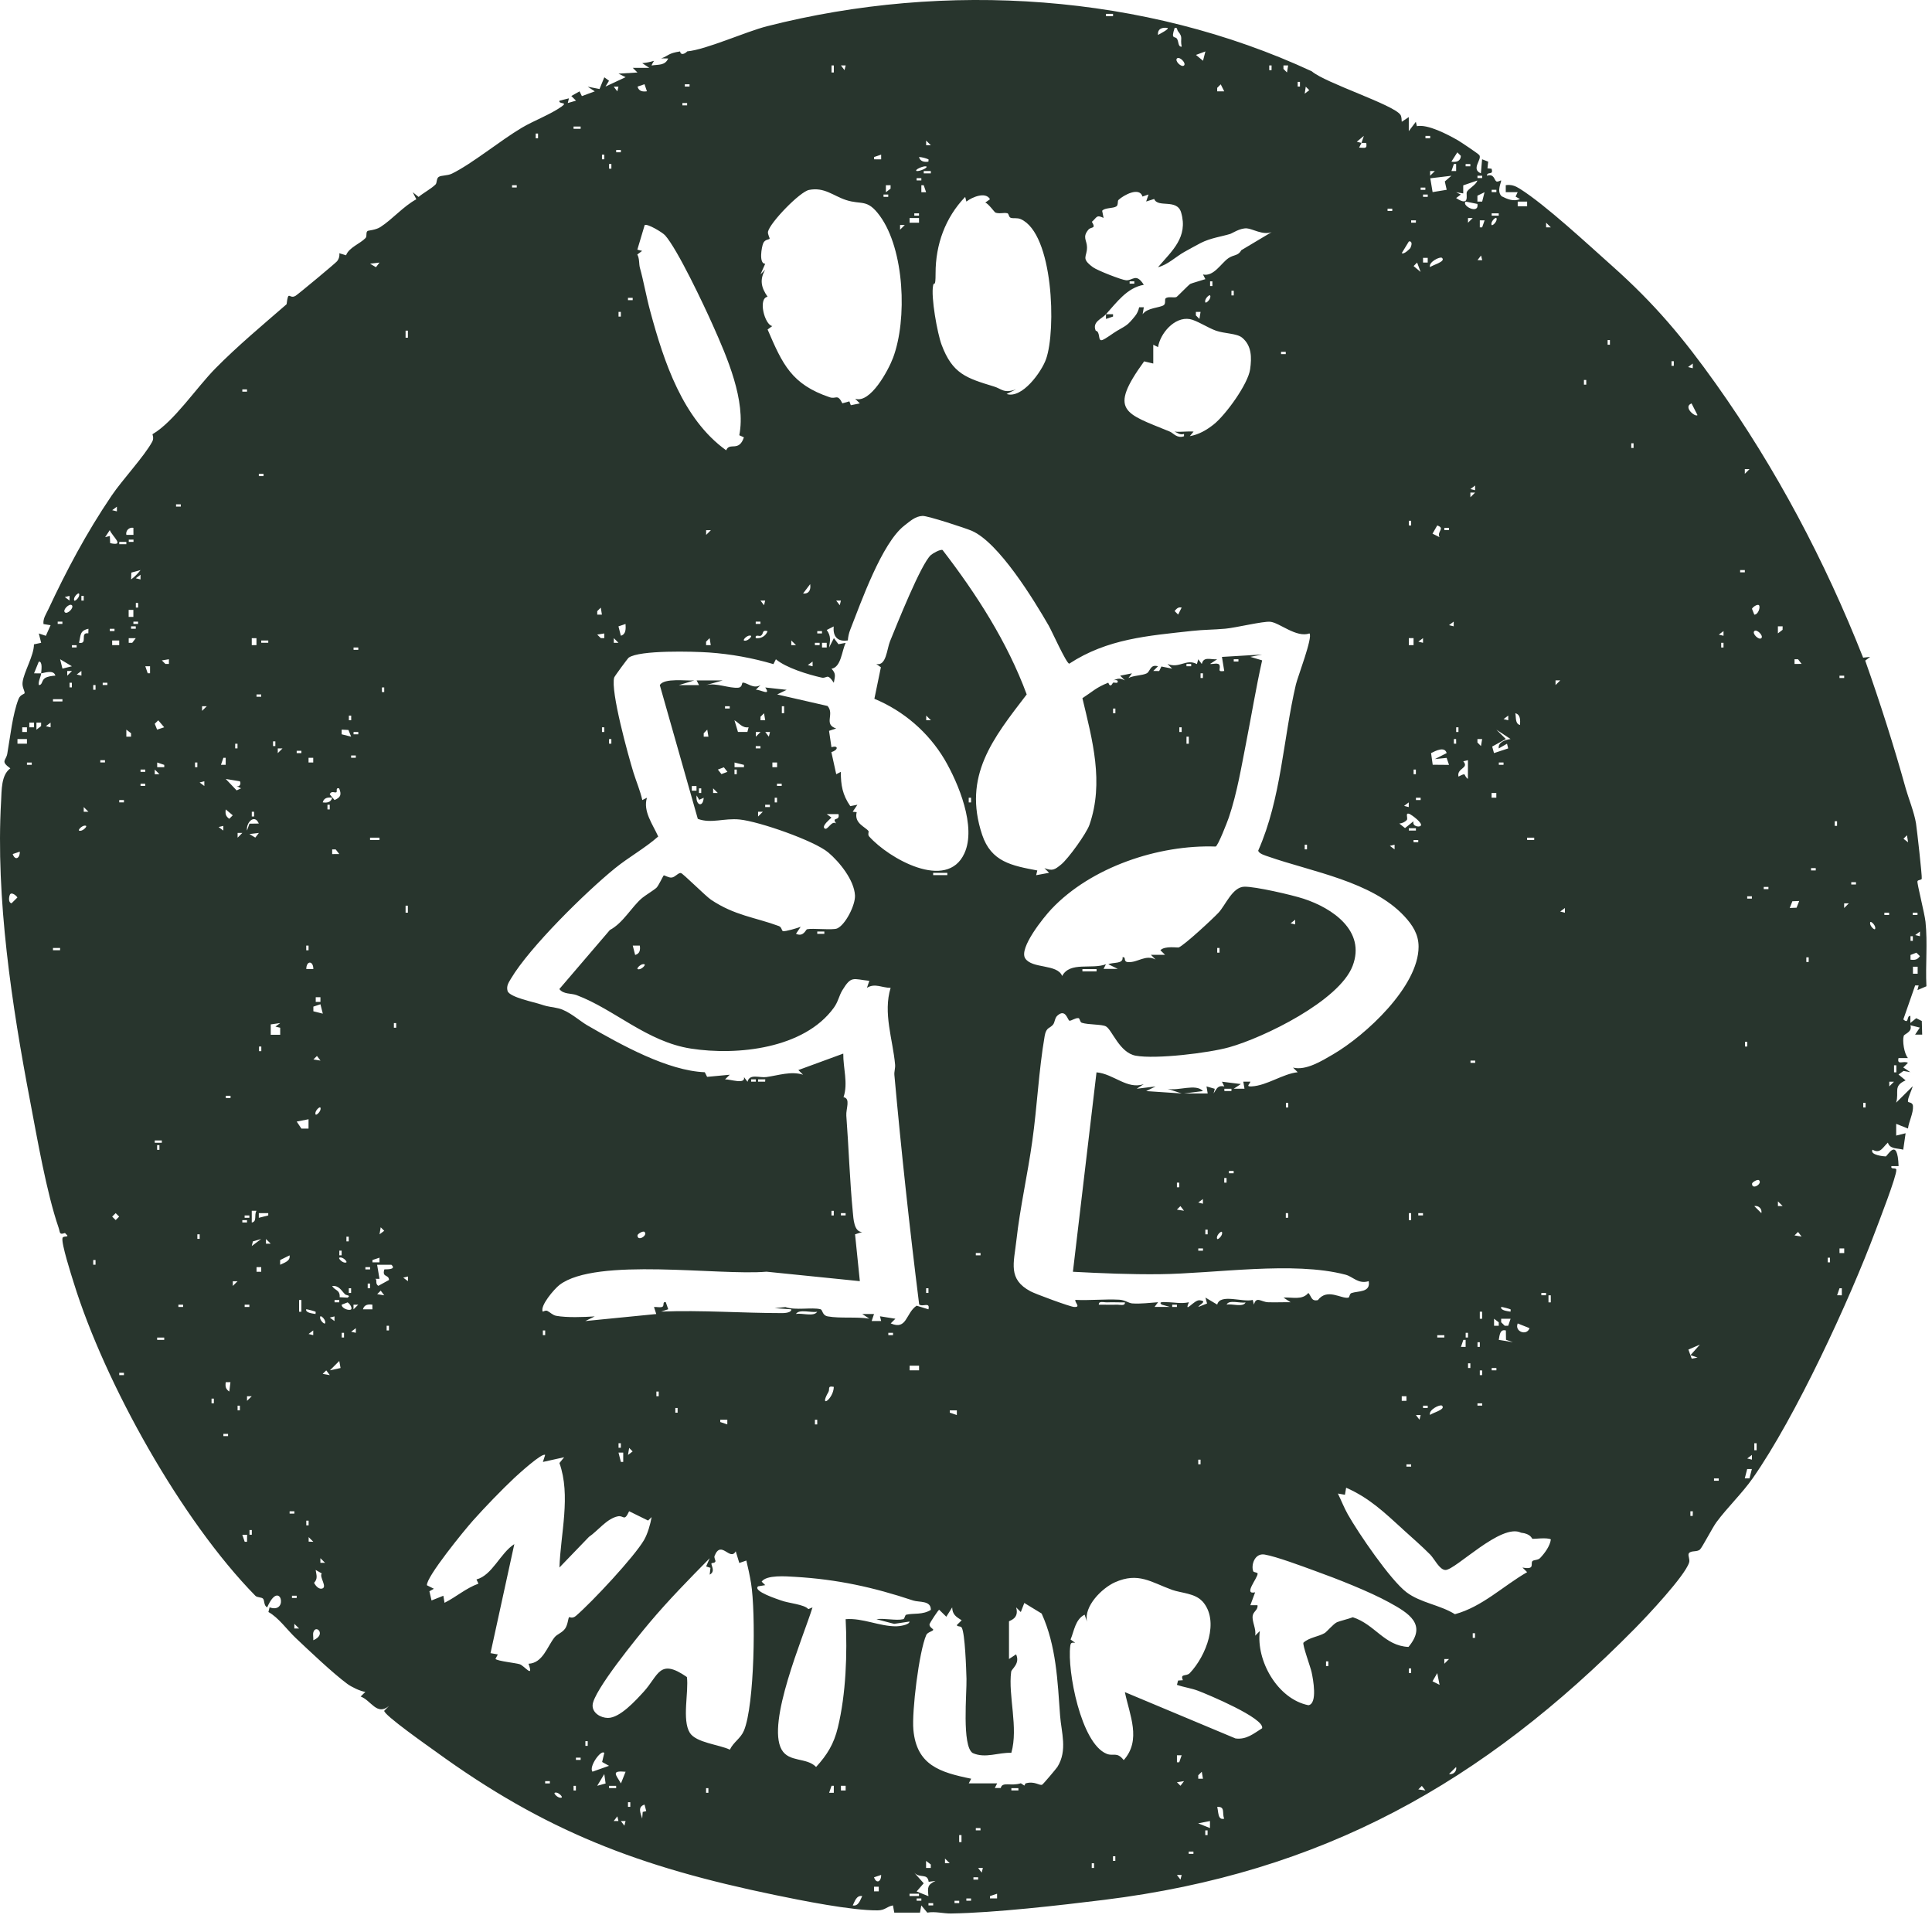 <svg xmlns="http://www.w3.org/2000/svg" width="71" height="71" viewBox="0 0 71 71" fill="none"><path d="M25.252 1.888C25.952 1.825 27.388 1.169 28.189 0.964C34.75 -0.709 42.061 -0.235 48.208 2.621C48.703 3.051 51.212 3.845 51.466 4.22C51.508 4.281 51.509 4.396 51.514 4.475L51.772 4.303V4.82L52.031 4.477L52.07 4.636C52.474 4.559 53.188 4.936 53.568 5.151C53.68 5.216 54.333 5.652 54.365 5.702C54.473 5.857 54.045 6.216 54.422 6.369L54.466 5.854L54.69 5.94L54.664 6.186L54.814 6.2C54.897 6.465 54.652 6.282 54.642 6.457C54.916 6.377 54.902 6.607 54.989 6.665C55.039 6.699 55.157 6.622 55.163 6.63C55.192 6.675 54.983 7.019 55.185 7.213C55.405 7.324 55.619 7.413 55.858 7.318L55.698 7.224L55.773 7.062H55.336V6.804C55.543 6.777 55.683 6.829 55.854 6.937C56.801 7.532 58.363 8.988 59.25 9.777C60.807 11.164 61.853 12.412 63.059 14.107C65.273 17.222 67.068 20.62 68.469 24.169L68.727 24.14L68.546 24.277C69.094 25.831 69.597 27.4 70.039 28.991C70.121 29.289 70.346 29.849 70.412 30.257C70.446 30.475 70.64 32.19 70.623 32.292C70.615 32.348 70.482 32.325 70.465 32.389C70.446 32.463 70.731 33.582 70.761 33.874C70.843 34.658 70.756 35.462 70.795 36.245L70.465 36.386L70.509 36.214H70.381L69.946 37.464C70.17 37.657 70.052 37.322 70.205 37.334V37.593L70.421 37.419L70.625 37.521L70.639 38.022H70.379L70.552 37.764L70.206 37.677C70.289 37.927 69.981 37.996 69.962 38.066C69.906 38.244 69.975 38.724 70.117 38.884H69.769C69.707 39.166 69.951 38.966 70.117 39.058L69.944 39.228L70.204 39.401L69.953 39.357L69.769 39.488L70.03 39.703C69.558 39.917 69.801 40.113 69.683 40.522L70.291 39.919C70.255 40.069 70.109 40.339 70.115 40.476C70.115 40.532 70.292 40.487 70.301 40.651C70.316 40.912 70.15 41.212 70.117 41.473L69.684 41.301V41.732L70.03 41.646L69.943 42.25C69.73 42.189 69.452 42.237 69.379 41.991C69.191 42.158 69.102 42.417 68.814 42.25C68.702 42.449 69.236 42.498 69.298 42.498C69.36 42.498 69.733 41.74 69.772 42.853H69.509C69.469 42.999 69.682 42.893 69.689 42.987C69.705 43.215 69.051 44.888 68.919 45.242C67.966 47.786 65.983 52.081 64.416 54.318C64.024 54.879 63.487 55.388 63.077 55.941C62.938 56.128 62.558 56.864 62.474 56.942C62.362 57.047 62.151 56.97 62.066 57.081C62.014 57.151 62.114 57.3 62.073 57.425C61.917 57.918 60.525 59.398 60.078 59.85C54.496 65.511 48.61 68.826 40.568 69.82C38.945 70.02 36.554 70.296 34.943 70.32C34.673 70.324 34.365 70.236 34.078 70.288L33.857 70.023L33.809 70.288H32.864L32.816 70.023C32.584 70.063 32.536 70.202 32.255 70.205C31.293 70.214 29.452 69.842 28.468 69.638C23.477 68.605 20.041 67.302 15.981 64.347C15.818 64.228 14.046 62.987 14.123 62.866L14.296 62.692C13.848 63.066 13.644 62.491 13.254 62.346L13.427 62.176C13.237 62.153 12.91 61.99 12.765 61.883C12.23 61.488 11.369 60.669 10.863 60.191C10.56 59.905 10.225 59.433 9.864 59.241L9.907 59.069C10.629 59.328 10.3 57.974 9.819 59.069C9.685 59.004 9.731 58.816 9.665 58.749C9.613 58.693 9.45 58.712 9.385 58.644C6.67 55.879 3.852 50.829 2.712 47.148C2.621 46.858 2.247 45.692 2.297 45.498C2.32 45.409 2.502 45.473 2.474 45.401L2.387 45.312C2.167 45.389 2.215 45.296 2.154 45.118C1.709 43.825 1.369 41.844 1.106 40.461C0.438 36.96 -0.163 33.01 0.04 29.442C0.063 29.042 0.04 28.48 0.38 28.237C0.002 27.965 0.223 27.959 0.268 27.697C0.377 27.081 0.459 26.259 0.681 25.687C0.748 25.517 0.905 25.51 0.905 25.471C0.905 25.363 0.807 25.259 0.83 25.07C0.877 24.69 1.246 24.102 1.248 23.679L1.513 23.623L1.426 23.279L1.685 23.366L1.859 22.976L1.598 22.934C1.574 22.732 1.695 22.566 1.776 22.393C2.428 20.997 3.168 19.592 4.102 18.214C4.503 17.622 5.29 16.786 5.593 16.234C5.671 16.092 5.593 15.962 5.606 15.956C6.395 15.492 7.203 14.264 7.913 13.543C8.73 12.713 9.651 11.946 10.532 11.181C10.601 10.625 10.624 11.014 10.863 10.87C10.964 10.808 12.317 9.682 12.38 9.607C12.416 9.566 12.442 9.518 12.457 9.467C12.473 9.415 12.477 9.361 12.47 9.307L12.718 9.382C12.82 9.096 13.238 8.955 13.434 8.747C13.497 8.68 13.434 8.543 13.508 8.488C13.537 8.467 13.803 8.457 13.979 8.344C14.421 8.06 14.82 7.584 15.3 7.323L15.168 7.064L15.383 7.237C15.558 7.089 15.858 6.93 16.009 6.776C16.061 6.72 16.038 6.553 16.121 6.502C16.215 6.437 16.439 6.464 16.61 6.38C17.356 6.013 18.382 5.167 19.174 4.696C19.612 4.435 20.232 4.207 20.644 3.912C20.892 3.735 20.512 3.84 20.56 3.701L20.908 3.614L20.865 3.787L21.168 3.699L20.995 3.528L21.298 3.357L21.384 3.532L21.858 3.357L21.598 3.186L22.032 3.271L22.208 2.841L22.381 2.967L22.251 3.181L22.991 2.836L22.73 2.707L23.426 2.664L23.253 2.493H23.861L23.601 2.321C23.748 2.308 23.894 2.279 24.035 2.235C24.025 2.243 23.938 2.398 23.948 2.406C24.192 2.367 24.441 2.416 24.556 2.149C24.471 2.153 24.381 2.139 24.296 2.149C24.588 2.038 24.551 1.958 24.992 1.89C25.017 2.049 25.174 1.975 25.253 1.89M40.903 0.509H40.644V0.594H40.904L40.903 0.509ZM42.903 1.027C42.705 0.996 42.532 1.062 42.557 1.284C42.626 1.243 42.987 1.062 42.903 1.027ZM43.296 1.154C43.24 1.083 43.283 1.001 43.168 1.026C43.017 1.477 43.182 1.309 43.256 1.429C43.321 1.534 43.289 1.728 43.427 1.715C43.362 1.401 43.491 1.393 43.296 1.154ZM44.298 1.89L43.951 2.018L44.21 2.233L44.298 1.89ZM43.513 2.405C43.602 2.319 43.345 2.059 43.253 2.148C43.161 2.236 43.421 2.494 43.513 2.405ZM30.643 2.405H30.558V2.663H30.643V2.405ZM31.078 2.405H30.904L31.035 2.578L31.078 2.405ZM46.73 2.405H46.644V2.578H46.729L46.73 2.405ZM47.339 2.405H47.166V2.533L47.296 2.663L47.339 2.405ZM47.773 3.009H47.689V3.181H47.773V3.009ZM23.773 3.353L23.686 3.095L23.429 3.183C23.475 3.354 23.614 3.377 23.776 3.354M25.341 3.097H25.167V3.181H25.34L25.341 3.097ZM44.99 3.357L44.861 3.099L44.731 3.229V3.357H44.99ZM22.728 3.185H22.554L22.686 3.357L22.728 3.185ZM47.947 3.443L48.115 3.314L47.986 3.185L47.947 3.443ZM25.251 3.787H25.078V3.871H25.251V3.787ZM21.338 4.65H21.078V4.734H21.338V4.65ZM19.773 4.908H19.687V5.081H19.773V4.908ZM50.034 5.252L50.121 4.993L49.861 5.209L50.034 5.252L49.947 5.424C50.157 5.432 50.25 5.48 50.208 5.253L50.034 5.252ZM52.558 4.994H52.385V5.081H52.558V4.994ZM34.208 5.337L34.035 5.166V5.338L34.208 5.337ZM22.816 5.511H22.644V5.596H22.816V5.511ZM53.338 5.941C53.511 5.969 53.68 5.929 53.686 5.728L53.556 5.599L53.338 5.941ZM22.207 5.683H22.122V5.855H22.207V5.683ZM32.382 5.856V5.683L32.12 5.771V5.855L32.382 5.856ZM34.12 5.856C34.01 5.808 33.893 5.778 33.773 5.769C33.815 5.936 33.965 5.964 34.12 5.94C34.115 5.912 34.132 5.868 34.12 5.856ZM22.468 6.027H22.383V6.198H22.468V6.027ZM53.512 6.285V6.027H53.429L53.34 6.285H53.512ZM54.034 6.028H53.861V6.112H54.034V6.028ZM34.034 6.113C33.927 6.093 33.588 6.24 33.687 6.285C33.793 6.304 34.132 6.158 34.034 6.113ZM34.208 6.286H33.947V6.371H34.208V6.286ZM52.73 6.286H52.556V6.458L52.73 6.286ZM53.338 6.459L52.563 6.552L52.647 7.06L53.165 6.975L53.096 6.668L53.338 6.459ZM54.469 6.459H54.296V6.543H54.469V6.459ZM33.859 6.547H33.685V6.631H33.859V6.547ZM54.294 6.633L53.773 6.812V7.108L53.512 7.064L53.685 7.15L53.511 7.278C54.03 7.616 53.867 7.159 53.904 7.061C53.956 6.931 54.248 6.802 54.291 6.633M18.99 6.806H18.818V6.89H18.99V6.806ZM32.729 6.806H32.556V7.064L32.728 6.933L32.729 6.806ZM34.034 7.064L33.946 6.806H33.859V7.064L34.034 7.064ZM52.381 6.893H52.208V6.977H52.381V6.893ZM31.426 14.654C31.987 14.841 32.649 13.603 32.82 13.147C33.347 11.741 33.241 9.173 32.333 7.931C31.865 7.291 31.668 7.539 31.092 7.351C30.62 7.197 30.296 6.868 29.731 6.98C29.395 7.046 28.309 8.168 28.225 8.508C28.2 8.606 28.3 8.749 28.281 8.777C28.262 8.805 28.113 8.797 28.051 8.932C27.989 9.066 27.879 9.696 28.121 9.693L27.948 10.083L28.121 9.911C27.913 10.269 27.966 10.561 28.209 10.905C27.847 10.965 28.102 11.944 28.382 11.982L28.209 12.109C28.76 13.393 29.092 14.126 30.491 14.599C30.731 14.68 30.772 14.455 30.957 14.822L31.214 14.75L31.267 14.891L31.599 14.825L31.426 14.654ZM54.991 6.976H54.818V7.06H54.991V6.976ZM40.644 11.548C40.486 11.722 40.129 11.826 40.267 12.152C40.455 12.196 40.329 12.56 40.511 12.495C40.635 12.452 40.897 12.248 41.045 12.161C41.396 11.953 41.419 11.978 41.712 11.617C41.788 11.522 41.84 11.41 41.863 11.291H42.035L41.991 11.549C42.153 11.309 42.62 11.313 42.767 11.215C42.848 11.159 42.795 11.008 42.833 10.969C42.918 10.882 43.143 10.954 43.232 10.916C43.268 10.9 43.658 10.491 43.741 10.434C43.767 10.415 44.225 10.283 44.297 10.258L44.209 10.087C44.601 10.176 44.874 9.676 45.136 9.493C45.342 9.348 45.498 9.414 45.619 9.194L46.73 8.531C46.411 8.652 46.022 8.403 45.817 8.392C45.566 8.379 45.28 8.576 45.209 8.597C44.897 8.694 44.495 8.743 44.131 8.927C43.906 9.042 43.688 9.17 43.519 9.261C43.212 9.433 42.913 9.732 42.556 9.82C43.069 9.218 43.67 8.721 43.407 7.812C43.255 7.286 42.55 7.654 42.416 7.312L42.121 7.405L42.208 7.147L41.986 7.223C41.874 6.852 41.29 7.171 41.102 7.349C41.062 7.388 41.102 7.534 41.026 7.585C40.906 7.665 40.596 7.627 40.504 7.747L40.556 8.008C40.284 7.88 40.319 7.987 40.126 8.151C40.294 8.429 40.1 8.318 39.997 8.442C39.765 8.72 39.945 8.828 39.947 9.086C39.951 9.45 39.711 9.484 40.164 9.82C40.324 9.939 41.219 10.288 41.384 10.3C41.627 10.319 41.751 10.014 42.034 10.467C41.421 10.572 41.036 11.115 40.644 11.548H40.904V11.633L40.644 11.721V11.548ZM54.469 7.408L54.556 7.064L54.294 7.192V7.408H54.469ZM32.642 7.15H32.469V7.234H32.642V7.15ZM36.382 7.321C36.223 7.035 35.728 7.24 35.514 7.408L35.47 7.236C34.736 8 34.382 8.989 34.382 10.039C34.382 10.615 34.326 10.325 34.293 10.484C34.202 10.902 34.449 12.257 34.602 12.666C35.003 13.742 35.514 13.894 36.529 14.204C36.814 14.29 36.885 14.469 37.339 14.308L36.992 14.479C37.566 14.665 38.281 13.655 38.441 13.199C38.819 12.142 38.712 8.581 37.511 8.053C37.378 7.994 37.234 8.038 37.142 8.003C37.064 7.974 37.081 7.852 37.018 7.836C36.874 7.805 36.727 7.869 36.577 7.811C36.553 7.802 36.318 7.477 36.209 7.445L36.382 7.321ZM52.469 7.15H52.296V7.234H52.469V7.15ZM54.295 7.495L53.862 7.408C53.7 7.559 54.36 7.9 54.295 7.495ZM56.121 7.409H55.775V7.58H56.121L56.121 7.409ZM51.165 7.668H50.992V7.752H51.165V7.668ZM33.773 7.84H33.6V7.925H33.773V7.84ZM55.078 7.84H54.818V7.925H55.078V7.84ZM33.773 8.012H33.427V8.184H33.774L33.773 8.012ZM54.122 8.012H53.948V8.185L54.122 8.012ZM54.818 8.27C54.851 8.312 55.048 8.119 54.991 8.012C54.958 7.969 54.76 8.162 54.818 8.27ZM52.035 8.098H51.859V8.183H52.032L52.035 8.098ZM54.558 8.098H54.382V8.356H54.468L54.558 8.098ZM56.993 8.356L56.819 8.184V8.356H56.993ZM24.438 8.645C24.344 8.54 23.785 8.204 23.691 8.273L23.422 9.175L23.598 9.22L23.42 9.353C23.507 9.506 23.476 9.701 23.517 9.846C23.637 10.261 23.753 10.916 23.902 11.46C24.396 13.284 25.088 15.4 26.687 16.549C26.81 16.234 27.154 16.629 27.338 16.072L27.169 15.995C27.418 14.724 26.721 13.127 26.194 11.946C25.872 11.223 24.899 9.159 24.437 8.642M33.25 8.269H33.077V8.441L33.25 8.269ZM51.832 9.11C51.871 9.031 51.923 8.854 51.776 8.872L51.514 9.302C51.595 9.367 51.826 9.127 51.835 9.11M54.47 9.561L54.428 9.39L54.297 9.56L54.47 9.561ZM52.468 9.476H52.296V9.648H52.468V9.476ZM52.991 9.476C52.92 9.417 52.477 9.637 52.556 9.821C52.592 9.753 53.159 9.618 52.991 9.476ZM13.947 9.649L13.6 9.691L13.816 9.82L13.947 9.649ZM52.207 9.993L52.078 9.649L51.949 9.778L52.207 9.993ZM41.686 10.339H41.513V10.424H41.686V10.339ZM44.555 10.339H44.47V10.511H44.555V10.339ZM45.34 10.684H45.255V10.856H45.34V10.684ZM44.298 11.114C44.332 11.157 44.529 10.964 44.471 10.856C44.438 10.814 44.241 11.007 44.298 11.114ZM23.251 10.945H23.078V11.03H23.251V10.945ZM22.816 11.463H22.731V11.634H22.816V11.463ZM44.12 11.463H43.948V11.591L44.078 11.721L44.12 11.463ZM43.167 15.861C43.389 15.886 43.637 15.841 43.863 15.861L43.726 16.028C44.054 15.972 44.343 15.803 44.6 15.6C45.041 15.251 45.866 14.114 45.942 13.568C46.002 13.139 46.002 12.701 45.646 12.408C45.454 12.249 44.998 12.262 44.688 12.153C44.39 12.048 43.969 11.769 43.725 11.727C43.153 11.628 42.629 12.271 42.558 12.757L42.382 12.669V13.36L42.046 13.28C40.715 15.116 41.34 15.182 42.99 15.861C43.123 15.917 43.253 16.122 43.512 16.032V15.948C43.352 15.996 43.264 15.896 43.164 15.861M14.99 12.152H14.905V12.41H14.99L14.99 12.152ZM59.164 12.497H59.079V12.669H59.164V12.497ZM47.251 12.929H47.078V13.013H47.251V12.929ZM61.512 13.274H61.427V13.445H61.512V13.274ZM62.208 13.532V13.36L62.036 13.489L62.208 13.532ZM58.294 13.963H58.209V14.135H58.294V13.963ZM9.077 14.309H8.905V14.393H9.078L9.077 14.309ZM62.382 15.255L62.164 14.826C61.837 14.95 62.296 15.34 62.382 15.255ZM60.033 16.291H59.948V16.463H60.033V16.291ZM64.295 17.24H64.121V17.412L64.295 17.24ZM9.685 17.413H9.512V17.497H9.685V17.413ZM54.209 18.015V17.843L54.036 17.973L54.209 18.015ZM54.209 18.102H54.036V18.274L54.209 18.102ZM6.644 18.534H6.47V18.618H6.644V18.534ZM4.296 18.792V18.62L4.123 18.749L4.296 18.792ZM40.904 25.003C41.054 24.964 41.099 24.885 41.337 25.003L41.165 24.831L41.599 24.745L41.47 24.918C41.651 24.82 41.989 24.826 42.143 24.744C42.276 24.671 42.266 24.399 42.556 24.486L42.382 24.657L42.599 24.661L42.681 24.494L43.077 24.572L42.904 24.4C43.353 24.579 43.589 24.192 43.986 24.405L44.035 24.228L44.165 24.401C44.234 24.113 44.474 24.246 44.73 24.228L44.469 24.399C44.563 24.419 44.79 24.33 44.822 24.461C44.854 24.592 44.724 24.7 44.99 24.658L44.906 24.141L46.382 24.053L45.948 24.139L46.383 24.268C46.156 25.28 45.991 26.295 45.791 27.313C45.632 28.111 45.466 29.137 45.16 30.039C45.1 30.214 44.763 31.081 44.675 31.11C42.569 31.036 40.094 31.868 38.641 33.406C38.365 33.697 37.432 34.846 37.677 35.221C37.933 35.611 38.855 35.416 39.034 35.867C39.322 35.324 40.121 35.637 40.643 35.435L40.555 35.606H41.077L40.73 35.435C40.919 35.352 41.287 35.435 41.253 35.177C41.409 35.157 41.253 35.349 41.465 35.358C41.819 35.374 42.1 35.067 42.468 35.262L42.295 35.09H42.816L42.644 34.92C42.812 34.748 43.28 34.836 43.321 34.817C43.545 34.715 44.542 33.792 44.779 33.542C45.036 33.268 45.292 32.596 45.727 32.586C46.125 32.575 47.477 32.888 47.901 33.026C48.976 33.376 50.2 34.215 49.707 35.499C49.214 36.782 46.447 38.129 45.173 38.486C44.42 38.698 42.471 38.931 41.736 38.796C41.141 38.687 40.871 37.85 40.645 37.721C40.496 37.636 40.006 37.666 39.755 37.586C39.684 37.563 39.685 37.419 39.633 37.415C39.513 37.404 39.382 37.514 39.304 37.511C39.237 37.507 39.166 37.043 38.856 37.326C38.76 37.414 38.768 37.563 38.703 37.649C38.588 37.8 38.449 37.736 38.391 38.072C38.172 39.344 38.116 40.658 37.936 41.934C37.768 43.146 37.487 44.365 37.352 45.581C37.26 46.415 37.029 47.01 37.874 47.457C38.042 47.549 39.323 48.022 39.472 48.03C39.735 48.045 39.495 47.875 39.517 47.77C40.051 47.797 40.597 47.735 41.131 47.763C41.35 47.775 41.474 47.89 41.611 47.9C41.921 47.922 42.249 47.877 42.559 47.856L42.429 48.029H42.994L42.691 47.944C42.549 47.825 42.793 47.853 42.866 47.854C43.146 47.857 43.414 47.92 43.692 47.857C43.496 48.313 43.884 47.762 44.084 47.784C44.396 47.818 44.075 47.938 44.038 48.029L44.359 47.903L44.299 47.685L44.732 47.943C44.836 47.526 45.675 47.871 46.038 47.771L46.081 47.944C46.167 47.619 46.347 47.849 46.604 47.857C46.878 47.866 47.154 47.852 47.428 47.857L47.168 47.686C47.481 47.662 47.856 47.793 48.082 47.514C48.207 47.658 48.188 47.829 48.431 47.779C48.774 47.327 49.287 47.736 49.547 47.689C49.604 47.679 49.585 47.547 49.667 47.519C49.911 47.435 50.378 47.506 50.299 47.082C49.917 47.201 49.722 46.916 49.45 46.845C47.525 46.336 44.649 46.806 42.609 46.826C41.543 46.837 40.489 46.793 39.429 46.737L40.296 39.408C40.928 39.463 41.424 40.053 42.034 39.84L41.774 40.011L42.468 39.926L42.121 40.097L43.425 40.184L42.904 40.012C43.297 40.104 43.951 39.807 44.208 40.097L43.513 40.184H44.382L44.339 39.925L44.643 40.013L44.599 40.184C44.716 40.012 44.743 39.875 44.992 39.925L44.906 39.752L45.601 39.838L45.341 40.009H45.734L45.691 39.751H45.953C45.912 39.859 45.776 39.936 45.996 39.925C46.56 39.895 47.142 39.461 47.69 39.404L47.518 39.233C47.987 39.354 48.577 38.988 48.986 38.749C50.183 38.052 52.132 36.252 52.132 34.791C52.132 34.331 51.908 33.992 51.606 33.667C50.414 32.388 48.206 32.038 46.6 31.475C46.502 31.441 46.257 31.371 46.239 31.259C47.088 29.338 47.149 27.183 47.623 25.156C47.688 24.878 48.256 23.408 48.122 23.278C47.638 23.448 47.023 22.883 46.683 22.85C46.42 22.824 45.419 23.069 45.033 23.104C44.589 23.145 44.265 23.136 43.805 23.186C42.194 23.364 40.697 23.471 39.294 24.39C39.188 24.383 38.651 23.185 38.54 22.992C37.993 22.043 36.703 19.932 35.708 19.505C35.47 19.404 34.091 18.952 33.905 18.96C33.631 18.971 33.439 19.158 33.232 19.317C32.407 19.959 31.645 22.125 31.244 23.146C31.196 23.271 31.167 23.402 31.158 23.535C30.78 23.594 30.601 23.39 30.639 23.021L30.382 23.151C30.546 23.385 30.506 23.523 30.47 23.795L30.645 23.451L30.813 23.674L31.078 23.625C30.933 23.921 30.914 24.515 30.558 24.576C30.734 24.762 30.683 24.854 30.643 25.091C30.383 24.707 30.407 24.949 30.189 24.9C29.693 24.789 28.888 24.543 28.514 24.228L28.423 24.406C27.654 24.179 26.863 24.036 26.062 23.979C25.476 23.939 23.509 23.884 23.105 24.168C23.068 24.195 22.585 24.853 22.572 24.896C22.429 25.394 23.088 27.766 23.278 28.386C23.383 28.724 23.527 29.054 23.604 29.403L23.775 29.317C23.62 29.811 23.992 30.3 24.189 30.741C23.698 31.175 23.112 31.494 22.603 31.907C21.528 32.779 19.463 34.81 18.779 35.962C18.691 36.11 18.602 36.234 18.653 36.418C18.727 36.651 19.632 36.827 19.883 36.913C20.217 37.024 20.226 36.984 20.532 37.059C20.902 37.149 21.305 37.518 21.567 37.671C22.857 38.418 24.545 39.35 25.901 39.404L25.986 39.574L26.818 39.496L26.645 39.667C26.839 39.657 27.403 39.867 27.341 39.582L27.471 39.755C27.546 39.445 27.905 39.617 28.166 39.581C28.612 39.519 29.072 39.355 29.512 39.495L29.339 39.324L30.99 38.719C30.983 39.249 31.174 39.808 30.999 40.321C31.269 40.367 31.083 40.75 31.102 41.001C31.19 42.169 31.227 43.373 31.34 44.539C31.364 44.787 31.382 45.277 31.686 45.275L31.423 45.361L31.599 47.082L28.168 46.734C26.43 46.887 21.911 46.192 20.563 47.219C20.369 47.368 19.834 47.992 19.946 48.203C19.95 48.211 20.045 48.141 20.115 48.175C20.227 48.231 20.31 48.332 20.443 48.356C20.832 48.427 21.452 48.404 21.856 48.377L21.509 48.548L24.117 48.29L24.034 48.031C24.128 48.024 24.234 48.055 24.324 48.031C24.436 48.004 24.324 47.82 24.468 47.856L24.557 48.114L24.296 48.2C25.78 48.142 27.277 48.256 28.759 48.256C28.83 48.256 29.102 48.239 29.077 48.117L28.468 48.073L28.864 48.034C29.232 48.165 29.838 48.034 30.148 48.113C30.244 48.138 30.204 48.336 30.422 48.377C30.87 48.458 31.482 48.384 31.947 48.46L31.687 48.289H32.12L32.033 48.547H32.382L32.339 48.373L32.905 48.463L32.733 48.634C33.336 48.896 33.281 48.252 33.686 47.983L34.12 48.117C34.184 47.828 33.92 48.042 33.779 47.939C33.427 45.13 33.123 42.318 32.868 39.504C32.857 39.379 32.907 39.252 32.894 39.12C32.811 38.2 32.446 37.228 32.73 36.302C32.419 36.306 32.153 36.118 31.86 36.302L31.947 36.045C31.343 35.983 31.29 35.843 30.953 36.396C30.833 36.595 30.805 36.81 30.642 37.035C29.551 38.538 27.097 38.8 25.391 38.535C23.77 38.283 22.587 37.096 21.186 36.569C20.991 36.496 20.709 36.548 20.556 36.347L22.413 34.177C22.907 33.914 23.207 33.329 23.6 32.999C23.712 32.906 24.035 32.709 24.126 32.623C24.206 32.545 24.369 32.185 24.392 32.171C24.414 32.157 24.577 32.263 24.681 32.25C24.818 32.234 24.921 32.069 25.022 32.083C25.095 32.094 25.927 32.927 26.126 33.062C26.997 33.648 27.752 33.71 28.622 34.032C28.734 34.073 28.721 34.203 28.773 34.218C28.855 34.242 29.312 34.104 29.424 34.059L29.252 34.317C29.529 34.444 29.612 34.162 29.656 34.15C29.854 34.103 30.597 34.19 30.762 34.121C31.066 33.993 31.439 33.259 31.42 32.905C31.391 32.345 30.854 31.678 30.439 31.328C29.926 30.896 27.904 30.19 27.186 30.117C26.61 30.057 26.138 30.277 25.644 30.093L24.247 25.176C24.411 24.905 25.225 25.03 25.514 25.005L24.949 25.177H25.689L25.601 25.006H26.557L25.949 25.176C26.331 25.085 26.787 25.3 27.127 25.273C27.295 25.26 27.25 25.085 27.299 25.086C27.46 25.086 27.681 25.331 27.949 25.178L27.776 25.348C27.941 25.335 28.349 25.595 28.123 25.264L28.908 25.351L28.561 25.521L30.411 25.944C30.683 26.245 30.252 26.617 30.729 26.771L30.467 26.858L30.556 27.46C30.826 27.376 30.803 27.571 30.552 27.638L30.731 28.452L30.9 28.366C30.9 28.854 30.96 29.209 31.248 29.625L31.509 29.574L31.336 29.831L31.483 29.846C31.38 30.258 31.8 30.385 31.917 30.541C31.936 30.566 31.881 30.672 31.939 30.737C32.654 31.544 34.798 32.766 35.441 31.36C35.89 30.385 35.223 28.783 34.712 27.91C34.116 26.911 33.212 26.129 32.133 25.68L32.372 24.522L32.203 24.401C32.571 24.489 32.591 23.851 32.708 23.566C32.951 22.972 33.845 20.722 34.209 20.398C34.275 20.339 34.558 20.175 34.64 20.214C35.886 21.834 37.017 23.59 37.731 25.52C36.494 27.134 35.373 28.515 36.094 30.679C36.428 31.674 37.178 31.811 38.12 31.989L38.078 32.163L38.554 32.075L38.381 31.903C38.682 32.019 38.761 31.959 38.991 31.774C39.255 31.563 39.928 30.627 40.037 30.311C40.576 28.754 40.145 27.196 39.778 25.658C40.149 25.418 40.283 25.263 40.728 25.089C40.814 25.312 40.891 25.092 40.902 25.089C40.966 25.072 41.078 25.131 41.077 25.046C41.084 24.977 40.943 24.99 40.902 25.003M51.859 19.138H51.775V19.31H51.859V19.138ZM52.903 19.741C52.791 19.532 53.127 19.418 52.818 19.31L52.644 19.612L52.903 19.741ZM4.902 19.397C4.866 19.39 4.829 19.391 4.794 19.401C4.759 19.412 4.727 19.431 4.701 19.457C4.675 19.483 4.656 19.515 4.646 19.55C4.636 19.585 4.635 19.622 4.643 19.657H4.904L4.902 19.397ZM53.251 19.397H53.078V19.482H53.251V19.397ZM4.032 19.485L3.864 19.741L4.037 19.697L4.048 19.96C4.609 20.085 4.135 19.723 4.035 19.485M26.124 19.485H25.95V19.657L26.124 19.485ZM4.906 19.83H4.732V19.915H4.906V19.83ZM4.643 19.915H4.383V19.999H4.643V19.915ZM5.165 20.95L4.826 21.043L4.818 21.294C4.949 21.196 5.066 21.08 5.165 20.95ZM64.122 20.95H63.949V21.034H64.122V20.95ZM5.164 21.294V21.122L4.99 21.251L5.164 21.294ZM29.512 21.811C29.732 21.833 29.806 21.674 29.773 21.467L29.512 21.811ZM2.73 22.07C2.764 22.113 2.961 21.92 2.903 21.812C2.87 21.77 2.672 21.962 2.73 22.07ZM2.555 21.898L2.382 21.941L2.555 22.07L2.555 21.898ZM3.077 21.898H2.991V22.07H3.077V21.898ZM28.12 22.071H27.947L28.078 22.242L28.12 22.071ZM30.903 22.071H30.73L30.861 22.242L30.903 22.071ZM5.077 22.157H4.992V22.328H5.077V22.157ZM2.642 22.243C2.555 22.156 2.293 22.41 2.382 22.501C2.472 22.592 2.731 22.334 2.642 22.243ZM64.642 22.243C64.594 22.191 64.427 22.292 64.384 22.372L64.47 22.588C64.617 22.588 64.701 22.306 64.642 22.243ZM22.12 22.587L22.078 22.33L21.948 22.46V22.587H22.12ZM43.425 22.328C43.298 22.3 43.244 22.364 43.166 22.456L43.296 22.585L43.425 22.328ZM4.901 22.414H4.728V22.671H4.901V22.414ZM2.293 22.845H2.12V22.929H2.293V22.845ZM5.075 22.845H4.902V22.929H5.075V22.845ZM27.945 22.845H27.772V22.929H27.945V22.845ZM53.423 23.017V22.844L53.251 22.974L53.423 23.017ZM22.816 23.362C23.014 23.31 22.997 23.091 22.988 22.931L22.728 23.019L22.816 23.362ZM4.989 23.018H4.817V23.107H4.99L4.989 23.018ZM65.511 23.018H65.337V23.276L65.509 23.145L65.511 23.018ZM3.246 23.274L3.25 23.107C2.92 23.178 2.97 23.358 2.903 23.623C3.25 23.684 2.913 23.227 3.246 23.275M4.208 23.108H4.035V23.192H4.208V23.108ZM28.208 23.194C27.984 23.139 28.08 23.281 27.964 23.361C27.908 23.398 27.74 23.295 27.773 23.45C27.865 23.465 27.959 23.447 28.038 23.4C28.117 23.353 28.178 23.28 28.208 23.193M30.208 23.193H30.034V23.278H30.208V23.193ZM63.338 23.364V23.192L63.165 23.322L63.338 23.364ZM64.729 23.451C64.818 23.364 64.561 23.105 64.47 23.193C64.378 23.282 64.638 23.538 64.729 23.451ZM22.207 23.279L21.947 23.321L22.079 23.45H22.207V23.279ZM27.6 23.366C27.487 23.31 27.296 23.503 27.339 23.536C27.448 23.592 27.642 23.398 27.6 23.366ZM4.99 23.452H4.73V23.623H4.859L4.99 23.452ZM9.425 23.452H9.252V23.709H9.425V23.452ZM22.729 23.622L22.557 23.451V23.623L22.729 23.622ZM26.12 23.709L26.078 23.451L25.948 23.581V23.709H26.12ZM51.947 23.451H51.774V23.708H51.947V23.451ZM52.295 23.622V23.451L52.123 23.58L52.295 23.622ZM4.381 23.537H4.122V23.709H4.381V23.537ZM9.859 23.537H9.6V23.622H9.858L9.859 23.537ZM29.252 23.708L29.079 23.537V23.709L29.252 23.708ZM30.121 23.624H29.947V23.708H30.121V23.624ZM30.381 23.624H30.209V23.795H30.382L30.381 23.624ZM63.338 23.624H63.253V23.795H63.338V23.624ZM2.816 23.71H2.643V23.794H2.816V23.71ZM13.167 23.796H12.993V23.881H13.167V23.796ZM2.643 24.485L2.209 24.227L2.295 24.571L2.643 24.485ZM6.207 24.227L5.948 24.27L6.078 24.399H6.207V24.227ZM45.512 24.227H45.339V24.311H45.512V24.227ZM66.208 24.398L66.077 24.227H65.948V24.399L66.208 24.398ZM1.512 24.744C1.517 24.647 1.577 24.303 1.426 24.314L1.251 24.744C1.337 24.74 1.427 24.752 1.512 24.744C1.505 24.872 1.4 25.028 1.426 25.174C1.563 25.183 1.524 25.005 1.651 24.922C1.757 24.853 1.91 24.839 2.035 24.829C1.972 24.596 1.623 24.734 1.514 24.744M29.862 24.485V24.312L29.687 24.442L29.862 24.485ZM43.775 24.399H43.602V24.484H43.775V24.399ZM5.514 24.485H5.34L5.428 24.742H5.514V24.485ZM2.645 24.659H2.471V24.831L2.645 24.659ZM2.992 24.829V24.657L2.82 24.787L2.992 24.829ZM44.208 24.744H44.12V24.916H44.206L44.208 24.744ZM67.773 24.831H67.6V24.916H67.773V24.831ZM57.339 25.004H57.165V25.176L57.339 25.004ZM2.641 25.09H2.556V25.261H2.641V25.09ZM3.946 25.09H3.774V25.174H3.946V25.09ZM3.511 25.175H3.426V25.347H3.511V25.175ZM14.12 25.262H14.035V25.433H14.12V25.262ZM9.599 25.521H9.427V25.605H9.599V25.521ZM2.295 25.694H1.947V25.777H2.294L2.295 25.694ZM7.6 25.953H7.426V26.124L7.6 25.953ZM26.817 25.953H26.644V26.037H26.817V25.953ZM28.816 25.953H28.732V26.21H28.816V25.953ZM40.99 26.039H40.905V26.211H40.99V26.039ZM28.121 26.469L28.078 26.212L27.948 26.341V26.469H28.121ZM55.86 26.642C55.869 26.481 55.886 26.263 55.688 26.211C55.72 26.364 55.675 26.601 55.86 26.642ZM12.906 26.298H12.821V26.469H12.906V26.298ZM34.211 26.469L34.038 26.297V26.469L34.211 26.469ZM55.428 26.469V26.297L55.255 26.427L55.428 26.469ZM6.034 26.727L5.816 26.471L5.687 26.598L5.774 26.814L6.034 26.727ZM27.511 26.727C27.274 26.761 27.164 26.572 26.99 26.468L27.12 26.899H27.466L27.511 26.727ZM1.251 26.556H1.078V26.728H1.251V26.556ZM1.512 26.556H1.339V26.815L1.51 26.684L1.512 26.556ZM1.859 26.728V26.556L1.686 26.686L1.859 26.728ZM0.99 26.728H0.817V26.9H0.99V26.728ZM22.207 26.728H22.122V26.9H22.207V26.728ZM43.425 26.728H43.34V26.9H43.425V26.728ZM53.598 26.728H53.514V26.9H53.597L53.598 26.728ZM4.816 27.072V26.946L4.643 26.814V27.072H4.816ZM12.805 26.826L12.556 26.814V26.985L12.904 27.072L12.805 26.826ZM26.034 27.072L25.991 26.814L25.861 26.946V27.073L26.034 27.072ZM55.512 27.158L54.991 26.815L55.339 27.158L54.837 27.436L54.904 27.676L55.425 27.503L55.382 27.331L55.079 27.504C55.045 27.278 55.308 27.19 55.512 27.158ZM13.167 26.901H12.993V26.986H13.167V26.901ZM27.95 26.901H27.776V27.073L27.95 26.901ZM28.297 26.901H28.124L28.255 27.072L28.297 26.901ZM43.688 27.073H43.603V27.332H43.688V27.073ZM0.99 27.159H0.642V27.331H0.99V27.159ZM22.467 27.159H22.382V27.331H22.467V27.159ZM53.511 27.159H53.429V27.331H53.514L53.511 27.159ZM54.468 27.159H54.295V27.287L54.425 27.417L54.468 27.159ZM10.119 27.245H10.034V27.417H10.119V27.245ZM8.728 27.332H8.643V27.502H8.728V27.332ZM27.946 27.419H27.773V27.502H27.946V27.419ZM10.381 27.505H10.208V27.677L10.381 27.505ZM53.164 27.676C53.092 27.419 52.76 27.591 52.591 27.676L52.651 28.104L53.251 28.109L53.163 27.852L52.731 27.895L53.164 27.676ZM11.076 27.591H10.903V27.676H11.076V27.591ZM13.076 27.764H12.903V27.848H13.076V27.764ZM8.294 28.107V27.85H8.209L8.12 28.107L8.294 28.107ZM11.511 27.85H11.339V28.021H11.511L11.511 27.85ZM3.858 27.936H3.686V28.02H3.858V27.936ZM53.946 27.936L53.774 27.978C54.008 28.236 53.523 28.223 53.599 28.54C53.924 28.369 53.761 28.491 53.945 28.625L53.946 27.936ZM1.167 28.023H0.991V28.107H1.167V28.023ZM6.036 28.109L5.777 28.021V28.194H6.037L6.036 28.109ZM7.253 28.022H7.167V28.194H7.252L7.253 28.022ZM27.34 28.109L26.994 28.022V28.194H27.341L27.34 28.109ZM28.558 28.022H28.385V28.194H28.558V28.022ZM55.254 28.022H55.081V28.106H55.254V28.022ZM26.733 28.365L26.602 28.198L26.382 28.281L26.512 28.448L26.733 28.365ZM5.338 28.281H5.165V28.365H5.338V28.281ZM5.86 28.451L5.687 28.281V28.453L5.86 28.451ZM27.076 28.281H26.992V28.452H27.076V28.281ZM52.033 28.281H51.949V28.452H52.033V28.281ZM8.816 28.712L8.296 28.626L8.696 29.047L8.86 28.97L8.691 28.884C8.836 28.935 8.86 28.764 8.814 28.712M7.509 28.712L7.336 28.755L7.509 28.885V28.712ZM5.335 28.799H5.165V28.883H5.338L5.335 28.799ZM28.727 28.799H28.554V28.883H28.727V28.799ZM25.596 28.886H25.423V29.057H25.596V28.886ZM12.294 29.401C12.528 29.303 12.555 29.192 12.463 28.972C12.322 28.934 12.402 29.093 12.361 29.115C12.299 29.149 12.189 29.043 12.116 29.187L12.294 29.401ZM25.77 28.972H25.685V29.143H25.77V28.972ZM26.379 29.143L26.207 28.971V29.143L26.379 29.143ZM54.989 29.143H54.815V29.314H54.989V29.143ZM25.695 29.393L25.6 29.232C25.555 29.591 25.836 29.696 25.86 29.318L25.695 29.393ZM12.208 29.316C12.046 29.293 11.906 29.316 11.86 29.487C12.022 29.51 12.161 29.487 12.208 29.316ZM28.555 29.316H28.47V29.488H28.555V29.316ZM35.686 29.316H35.6V29.488H35.686V29.316ZM52.208 29.316H52.035V29.401H52.208V29.316ZM4.555 29.402H4.382V29.487H4.555V29.402ZM51.771 29.66V29.488L51.6 29.616L51.771 29.66ZM12.118 29.574H12.034V29.746H12.118V29.574ZM28.293 29.574H28.12V29.659H28.293V29.574ZM3.249 29.831L3.077 29.659V29.832L3.249 29.831ZM8.296 29.746C8.275 29.904 8.291 29.998 8.426 30.09L8.554 29.962L8.296 29.746ZM9.338 29.832H9.253V30.006H9.338V29.832ZM28.034 29.832H27.859V30.006L28.034 29.832ZM30.816 29.918H30.382L30.555 30.046C30.491 30.114 30.207 30.337 30.294 30.436C30.407 30.557 30.551 30.132 30.729 30.262C30.541 30.002 30.875 30.198 30.815 29.919M52.207 30.349C52.311 30.256 51.871 29.944 51.815 29.919C51.612 29.83 51.759 30.071 51.697 30.138C51.625 30.212 51.528 30.257 51.424 30.265L51.634 30.432L51.945 30.18C51.893 30.375 52.151 30.402 52.207 30.351M9.511 30.265C9.36 29.901 9.037 30.222 9.077 30.523L9.167 30.27L9.511 30.265ZM67.511 30.179H67.425V30.35H67.511V30.179ZM3.164 30.351C3.055 30.295 2.861 30.489 2.903 30.522C3.012 30.577 3.207 30.384 3.164 30.351ZM8.207 30.351L8.034 30.393L8.207 30.523L8.207 30.351ZM52.034 30.438H51.774V30.522H52.034V30.438ZM8.905 30.61H8.732V30.784L8.905 30.61ZM9.514 30.61L9.166 30.651L9.382 30.781L9.514 30.61ZM70.122 30.954L70.08 30.696L69.951 30.824L70.122 30.954ZM13.946 30.784H13.599V30.868H13.946V30.784ZM56.382 30.784H56.121V30.868H56.381L56.382 30.784ZM52.12 30.871H51.947V30.951H52.12V30.871ZM48.032 31.043H47.947V31.214H48.032V31.043ZM51.25 31.043L51.077 31.085L51.25 31.214V31.043ZM12.468 31.386L12.336 31.215H12.207V31.387L12.468 31.386ZM0.467 31.386C0.556 31.644 0.737 31.539 0.727 31.298L0.467 31.386ZM66.728 31.903H66.555V31.988H66.728V31.903ZM34.814 32.076H34.293V32.16H34.814V32.076ZM68.206 32.42H68.033V32.505H68.206V32.42ZM64.989 32.593H64.816V32.676H64.989V32.593ZM0.382 32.852C0.341 32.883 0.277 33.169 0.425 33.195L0.64 32.981C0.59 32.903 0.45 32.798 0.382 32.852ZM64.381 32.938H64.209V33.023H64.381V32.938ZM66.12 33.111L65.869 33.121L65.772 33.368L66.023 33.358L66.12 33.111ZM67.945 33.197H67.772V33.369L67.945 33.197ZM14.988 33.283H14.905V33.541H14.99L14.988 33.283ZM57.51 33.541V33.369L57.337 33.499L57.51 33.541ZM69.424 33.541H69.25V33.625H69.424V33.541ZM70.467 33.541H70.294V33.625H70.467V33.541ZM47.597 33.972V33.8L47.429 33.931L47.597 33.972ZM68.906 34.145C68.962 34.037 68.766 33.844 68.734 33.886C68.678 33.994 68.873 34.187 68.906 34.145ZM30.294 34.234H30.034V34.318H30.294V34.234ZM70.557 34.405V34.234L70.384 34.364L70.557 34.405ZM70.296 34.405H70.211V34.576H70.296V34.405ZM11.339 34.75H11.254V34.922H11.339V34.75ZM23.513 34.75H23.253L23.341 35.094C23.513 35.049 23.535 34.911 23.513 34.75ZM2.209 34.837H1.947V34.921H2.207L2.209 34.837ZM44.817 34.837H44.732V35.009H44.817V34.837ZM70.21 35.267C70.369 35.287 70.464 35.272 70.556 35.138L70.427 35.011L70.21 35.095L70.21 35.267ZM66.469 35.182H66.382V35.353H66.467L66.469 35.182ZM11.515 35.612C11.515 35.296 11.257 35.296 11.256 35.612H11.515ZM23.69 35.441C23.581 35.385 23.387 35.579 23.43 35.612C23.538 35.667 23.733 35.474 23.69 35.441ZM70.473 35.527H70.3V35.784H70.473V35.527ZM40.298 35.613H39.778V35.698H40.298V35.613ZM11.776 36.648H11.603V36.819H11.776V36.648ZM11.863 37.251L11.776 36.906L11.516 36.993V37.164L11.863 37.251ZM10.298 37.597L9.95 37.646V38.028H10.297V37.769L10.123 37.727L10.298 37.597ZM14.56 37.597H14.475V37.769H14.56V37.597ZM64.212 38.287H64.128V38.459H64.212V38.287ZM9.603 38.46H9.519V38.629H9.603V38.46ZM11.778 38.976L11.648 38.806L11.518 38.934L11.778 38.976ZM54.213 38.976H54.04V39.06H54.213V38.976ZM69.69 39.148H69.605V39.408H69.69V39.148ZM27.777 39.666H27.604V39.75H27.777V39.666ZM28.124 39.666H27.859V39.75H28.118L28.124 39.666ZM69.603 39.752H69.43V39.925L69.603 39.752ZM45.255 40.011H44.995V40.095H45.255V40.011ZM8.472 40.269H8.299V40.353H8.472V40.269ZM47.342 40.528H47.257V40.7H47.342V40.528ZM68.559 40.528H68.474V40.7H68.559V40.528ZM11.6 40.959C11.633 41.001 11.83 40.808 11.772 40.7C11.739 40.658 11.542 40.851 11.6 40.959ZM11.339 41.132L10.904 41.217L11.077 41.476H11.338L11.339 41.132ZM5.947 41.911H5.687V41.996H5.947V41.911ZM5.859 42.084H5.774V42.255H5.859V42.084ZM45.336 43.032H45.163V43.117H45.336V43.032ZM45.075 43.291H44.99V43.462H45.075V43.291ZM64.644 43.374C64.594 43.325 64.385 43.446 64.386 43.503C64.386 43.742 64.778 43.503 64.644 43.374ZM43.336 43.461H43.251V43.632H43.336V43.461ZM44.206 44.236V44.064L44.035 44.192L44.206 44.236ZM65.511 44.321L65.338 44.15V44.322L65.511 44.321ZM43.511 44.494L43.38 44.324L43.25 44.453L43.511 44.494ZM64.729 44.582C64.737 44.546 64.736 44.509 64.726 44.474C64.716 44.439 64.697 44.407 64.671 44.382C64.645 44.356 64.613 44.337 64.578 44.327C64.542 44.317 64.505 44.316 64.469 44.324L64.729 44.582ZM9.425 44.496H9.252V44.928C9.459 44.885 9.329 44.66 9.424 44.497M30.641 44.497H30.556V44.668H30.641V44.497ZM4.251 44.582L4.122 44.71L4.251 44.837L4.379 44.71L4.251 44.582ZM9.858 44.582H9.511V44.754L9.858 44.666L9.858 44.582ZM31.076 44.582H30.903V44.666H31.076V44.582ZM47.338 44.582H47.253V44.753H47.338V44.582ZM51.859 44.582H51.775V44.839H51.859V44.582ZM52.294 44.582H52.121V44.666H52.294V44.582ZM9.164 44.668H8.99V44.752H9.164V44.668ZM9.077 44.84H8.905V44.925H9.078L9.077 44.84ZM13.948 45.361L14.12 45.231L13.99 45.102L13.948 45.361ZM44.381 45.188H44.296V45.36H44.381V45.188ZM23.686 45.272C23.636 45.222 23.427 45.344 23.427 45.401C23.427 45.639 23.82 45.401 23.686 45.272ZM44.731 45.53C44.764 45.572 44.961 45.379 44.903 45.272C44.87 45.229 44.673 45.422 44.731 45.53ZM66.208 45.443L66.077 45.273L65.947 45.401L66.208 45.443ZM7.338 45.361H7.253V45.527H7.338V45.361ZM12.816 45.447H12.731V45.619H12.816V45.447ZM9.252 45.791L9.598 45.533L9.294 45.62L9.252 45.791ZM9.947 45.704L9.774 45.533V45.705L9.947 45.704ZM44.209 45.879H44.036V45.963H44.209V45.879ZM67.774 45.879H67.601V46.05H67.774V45.879ZM12.555 45.961H12.47V46.133H12.555V45.961ZM36.034 46.048H35.861V46.133H36.034V46.048ZM10.295 46.479C10.446 46.404 10.68 46.343 10.641 46.134L10.296 46.306L10.295 46.479ZM12.729 46.391C12.771 46.359 12.578 46.163 12.468 46.221C12.425 46.254 12.62 46.449 12.729 46.391ZM13.946 46.391V46.219L13.687 46.306V46.39L13.946 46.391ZM67.251 46.22H67.168V46.391H67.253L67.251 46.22ZM3.511 46.306H3.426V46.478H3.511V46.306ZM14.382 46.479H13.859L13.946 46.996H13.687C13.946 46.96 13.736 47.143 13.904 47.254L14.296 47.038C14.288 46.822 14.034 46.961 14.123 46.652C14.135 46.639 14.601 46.679 14.384 46.48M9.6 46.566H9.428V46.737H9.6V46.566ZM13.601 46.566H13.428V46.65H13.601V46.566ZM14.992 46.91L14.819 46.953L14.992 47.082V46.91ZM8.73 47.085H8.556V47.257L8.73 47.085ZM13.599 47.171H13.513V47.342H13.599V47.171ZM12.682 47.566C12.54 47.425 12.464 47.24 12.209 47.258C12.289 47.425 12.505 47.395 12.482 47.672L12.773 47.688C12.913 47.597 12.724 47.608 12.682 47.566ZM12.903 47.343H12.818V47.515H12.903V47.343ZM34.12 47.343H34.035V47.515H34.12V47.343ZM67.686 47.602V47.343H67.601L67.513 47.6L67.686 47.602ZM14.121 47.602L13.991 47.431L13.861 47.56L14.121 47.602ZM56.817 47.516H56.643V47.601H56.817V47.516ZM56.99 47.603H56.906V47.861H56.991L56.99 47.603ZM11.076 47.775H10.991V48.206H11.076V47.775ZM12.468 47.775H12.295V47.86H12.468V47.775ZM12.903 48.119C12.955 48.071 12.854 47.905 12.773 47.862L12.556 47.947C12.556 48.094 12.841 48.176 12.903 48.119ZM41.338 47.861C41.122 47.866 40.902 47.851 40.685 47.861C40.58 47.866 40.362 47.796 40.382 47.946C40.599 47.942 40.818 47.956 41.035 47.946C41.141 47.941 41.358 48.011 41.338 47.861M45.773 47.861C45.601 47.909 45.156 47.749 45.078 47.945C45.25 47.898 45.695 48.057 45.773 47.861ZM6.729 47.946H6.556V48.031H6.729V47.946ZM9.164 47.946H8.991V48.031H9.164V47.946ZM13.165 47.946H12.991V48.118L13.165 47.946ZM13.685 47.946C13.524 47.924 13.384 47.946 13.338 48.117H13.685V47.946ZM43.251 47.946H43.078V48.031H43.251V47.946ZM55.512 48.118C55.499 48.107 55.194 48.019 55.165 48.032C55.141 48.157 55.38 48.181 55.512 48.203C55.508 48.175 55.524 48.129 55.512 48.118ZM11.597 48.205C11.583 48.193 11.279 48.105 11.25 48.118C11.226 48.243 11.465 48.267 11.597 48.289C11.593 48.261 11.609 48.216 11.597 48.205ZM30.032 48.205C29.831 48.255 29.364 48.093 29.25 48.289C29.451 48.239 29.911 48.404 30.032 48.205ZM54.467 48.205H54.382V48.463H54.468L54.467 48.205ZM11.944 48.635C12 48.527 11.805 48.335 11.772 48.377C11.716 48.484 11.911 48.677 11.944 48.635ZM12.293 48.377L12.12 48.42L12.292 48.549L12.293 48.377ZM55.078 48.721V48.594L54.906 48.463V48.721H55.078ZM55.513 48.464H55.167V48.592L55.298 48.721H55.426L55.513 48.464ZM56.209 48.809L55.775 48.636C55.649 48.938 56.111 49.104 56.209 48.809ZM14.294 48.721H14.209V48.893H14.294V48.721ZM13.077 48.98V48.81L12.904 48.94L13.077 48.98ZM11.511 49.066V48.893L11.339 49.023L11.511 49.066ZM20.035 48.894H19.95V49.065H20.035V48.894ZM55.34 48.894C55.115 48.833 55.109 49.084 55.079 49.239L55.6 49.325L55.345 49.236L55.34 48.894ZM12.643 48.981H12.558V49.153H12.643V48.981ZM32.818 48.981H32.645V49.066H32.818V48.981ZM53.948 48.981H53.863V49.153H53.948V48.981ZM53.079 49.068H52.819V49.153H53.079V49.068ZM6.035 49.155H5.775V49.239H6.035V49.155ZM53.861 49.498V49.24H53.777L53.689 49.498L53.861 49.498ZM54.383 49.327H54.298V49.498H54.382L54.383 49.327ZM62.471 49.413L62.048 49.596L62.169 49.93L62.385 49.889L62.124 49.803L62.471 49.413ZM12.123 50.359L12.515 50.274L12.468 50.015L12.123 50.359ZM54.035 50.102H53.95V50.273H54.035V50.102ZM33.775 50.188H33.428V50.359H33.775V50.188ZM54.992 50.274H54.819V50.359H54.992V50.274ZM12.121 50.535L11.989 50.361L11.859 50.489L12.121 50.535ZM54.468 50.363H54.382V50.535H54.468L54.468 50.363ZM4.555 50.449H4.382V50.534H4.555V50.449ZM8.469 50.795H8.296C8.274 50.954 8.292 51.046 8.426 51.139L8.469 50.795ZM30.642 50.967C30.392 50.916 30.506 51.046 30.444 51.154C30.077 51.792 30.632 51.416 30.642 50.967ZM24.207 51.139H24.122V51.311H24.207V51.139ZM9.251 51.312H9.078V51.48L9.251 51.312ZM51.686 51.312H51.513V51.48H51.686V51.312ZM7.859 51.398H7.774V51.57H7.859V51.398ZM54.469 51.572H54.296V51.656H54.469V51.572ZM8.816 51.657H8.731V51.829H8.816V51.657ZM52.468 51.657H52.296V51.742H52.468V51.657ZM52.991 51.657C52.92 51.598 52.477 51.818 52.556 52.002C52.592 51.934 53.159 51.799 52.991 51.657ZM24.902 51.743H24.818V51.915H24.902V51.743ZM35.164 51.83H34.904V51.914L35.163 52.002L35.164 51.83ZM52.208 52.003H52.035L52.165 52.174L52.208 52.003ZM26.729 52.175H26.469V52.259L26.728 52.346L26.729 52.175ZM30.033 52.175H29.948V52.346H30.033V52.175ZM8.381 52.693H8.209V52.777H8.381V52.693ZM22.816 53.038H22.731V53.205H22.816V53.038ZM64.555 53.038H64.47V53.295H64.555V53.038ZM23.078 53.468L23.249 53.339L23.121 53.21L23.078 53.468ZM22.903 53.382H22.73L22.817 53.726H22.903L22.903 53.382ZM20.034 53.469C19.927 53.373 19.041 54.184 18.912 54.303C18.441 54.745 17.81 55.398 17.379 55.883C17.08 56.216 15.654 57.962 15.69 58.258L15.945 58.386L15.78 58.479L15.859 58.816L16.293 58.643L16.336 58.902C16.779 58.679 17.107 58.374 17.583 58.198L17.51 58.044C18.093 57.89 18.384 57.074 18.901 56.746L18.026 60.752L18.294 60.799L18.208 60.966C18.299 61.048 18.954 61.112 19.1 61.16C19.272 61.216 19.625 61.704 19.423 61.142C19.949 61.117 20.107 60.513 20.379 60.172C20.475 60.05 20.659 60.008 20.771 59.846C20.87 59.697 20.876 59.477 20.914 59.428C20.922 59.418 21.031 59.498 21.165 59.383C21.759 58.872 23.304 57.218 23.667 56.597C23.8 56.369 23.901 56.017 23.947 55.752L23.817 55.88L23.12 55.537C22.936 55.937 22.926 55.681 22.708 55.724C22.302 55.803 21.97 56.259 21.643 56.48L20.559 57.605C20.601 56.357 20.985 54.964 20.559 53.766L20.732 53.553L19.951 53.726L20.034 53.469ZM64.382 53.641V53.468L64.209 53.598L64.382 53.641ZM44.12 53.641H44.035V53.812H44.12L44.12 53.641ZM51.858 53.814H51.686V53.898H51.859L51.858 53.814ZM64.38 53.986H64.208L64.12 54.329H64.292L64.38 53.986ZM63.163 54.331H62.989V54.416H63.163V54.331ZM51.545 56.191C50.877 55.584 50.323 55.048 49.47 54.673L49.426 54.932L49.167 54.887C49.291 55.141 49.391 55.401 49.53 55.649C49.913 56.33 51.094 58.063 51.686 58.513C52.205 58.906 52.911 58.974 53.468 59.321C54.474 59.048 55.239 58.283 56.122 57.776L55.95 57.606C56.431 57.697 56.233 57.463 56.316 57.37C56.36 57.321 56.517 57.34 56.597 57.259C56.77 57.077 56.96 56.818 56.994 56.573C56.858 56.49 56.357 56.564 56.314 56.549C56.29 56.54 56.258 56.364 55.897 56.326C55.172 55.96 53.491 57.694 53.122 57.696C52.903 57.696 52.715 57.288 52.562 57.133C52.234 56.802 51.889 56.507 51.548 56.196M10.819 55.54H10.643V55.624H10.817L10.819 55.54ZM62.211 55.54H62.121V55.709H62.206L62.211 55.54ZM11.341 55.884H11.256V56.056H11.341V55.884ZM9.254 56.229H9.169V56.401H9.254V56.229ZM9.081 56.402H8.905L8.993 56.66H9.078L9.081 56.402ZM11.515 56.66L11.343 56.488V56.654L11.515 56.66ZM27.169 57.439L27.038 57.009C26.827 57.391 26.504 56.574 26.261 57.176C26.232 57.246 26.302 57.343 26.292 57.38C26.273 57.449 26.156 57.433 26.148 57.45C26.116 57.514 26.312 57.746 26.081 57.867L26.109 57.617L25.95 57.566L26.081 57.264C25.325 58.032 24.56 58.811 23.866 59.637C23.445 60.138 21.799 62.15 21.778 62.663C21.765 62.95 22.075 63.133 22.342 63.133C22.783 63.133 23.359 62.494 23.647 62.18C24.207 61.574 24.218 60.918 25.243 61.63C25.317 62.165 25.055 63.207 25.351 63.68C25.58 64.045 26.438 64.114 26.822 64.299C26.954 64.021 27.22 63.886 27.339 63.6C27.732 62.658 27.779 59.261 27.6 58.175C27.553 57.897 27.494 57.622 27.428 57.349L27.169 57.439ZM51.76 60.525C52.456 59.694 51.768 59.281 51.054 58.889C50.325 58.487 49.114 58.012 48.314 57.725C47.857 57.558 46.903 57.202 46.476 57.129C46.105 57.066 45.971 57.519 46.055 57.741C46.072 57.79 46.215 57.779 46.217 57.829C46.222 57.996 45.674 58.619 46.125 58.517L45.95 58.99H46.212C46.24 59.164 46.057 59.218 46.035 59.383C46.006 59.6 46.177 59.871 46.125 60.111L46.298 59.94C46.154 61.024 46.95 62.44 48.084 62.666C48.429 62.61 48.253 61.695 48.202 61.457C48.166 61.276 47.856 60.44 47.901 60.367C48.117 60.172 48.451 60.149 48.682 60.014C48.757 59.969 48.999 59.68 49.13 59.617C49.216 59.576 49.588 59.486 49.715 59.433C50.531 59.696 50.877 60.486 51.763 60.524M11.947 57.433L11.774 57.262V57.433H11.947ZM11.6 57.694C11.628 57.886 11.687 58.011 11.543 58.167C11.588 58.265 11.702 58.4 11.818 58.383C12.063 58.346 11.716 57.948 11.825 57.823L11.6 57.694ZM34.208 59.158C34.212 58.808 33.779 58.891 33.559 58.818C32.101 58.332 30.772 58.039 29.212 57.948C28.89 57.929 28.169 57.869 27.99 58.124L28.122 58.253L27.86 58.297C27.647 58.477 28.613 58.781 28.696 58.813C28.976 58.92 29.559 58.958 29.705 59.134L29.859 59.072C29.522 60.159 28.164 63.304 28.724 64.296C28.995 64.775 29.641 64.574 29.991 64.935C30.401 64.487 30.646 64.084 30.79 63.488C31.091 62.251 31.141 60.766 31.077 59.504C31.703 59.453 32.317 59.771 32.942 59.766C33.026 59.766 33.418 59.721 33.425 59.591L32.86 59.676L32.208 59.505C32.5 59.46 32.924 59.566 33.191 59.505C33.257 59.489 33.244 59.351 33.311 59.338C33.577 59.277 33.91 59.351 34.208 59.162M44.182 58.845C43.912 58.549 43.408 58.545 43.079 58.428C42.305 58.15 41.839 57.761 40.97 58.15C40.496 58.364 39.824 59.029 39.947 59.597L39.859 59.338C39.513 59.515 39.477 59.932 39.343 60.251L39.512 60.372C39.378 60.358 39.347 60.368 39.331 60.496C39.216 61.382 39.72 64.068 40.668 64.451C40.924 64.555 41.044 64.362 41.296 64.683C41.957 63.943 41.509 63.019 41.339 62.185L45.404 63.887C45.809 63.939 46.067 63.709 46.382 63.513C46.484 63.146 44.382 62.269 44.032 62.136C43.786 62.041 43.502 62.006 43.252 61.917L43.294 61.759L43.471 61.747C43.358 61.488 43.597 61.62 43.725 61.485C44.315 60.865 44.842 59.565 44.182 58.84M10.903 58.642H10.73V58.726H10.903V58.642ZM37.686 65.54C38.023 65.439 38.2 65.633 38.299 65.586C38.338 65.568 38.818 64.996 38.859 64.933C39.239 64.326 39.002 63.654 38.958 63.051C38.866 61.782 38.818 60.48 38.28 59.297L37.643 58.908L37.514 59.242L37.342 59.07C37.469 59.499 37.08 59.555 37.08 59.587V60.968L37.341 60.796C37.497 61.142 37.176 61.326 37.16 61.435C37.044 62.311 37.431 63.487 37.166 64.416C36.688 64.395 36.213 64.632 35.747 64.424C35.341 64.17 35.533 62.204 35.518 61.695C35.508 61.335 35.465 60.033 35.344 59.816C35.301 59.741 35.163 59.791 35.166 59.716L35.341 59.545C35.138 59.417 35 59.337 34.992 59.071L34.776 59.414L34.515 59.158C34.483 59.158 34.182 59.625 34.165 59.675C34.126 59.786 34.297 59.861 34.296 59.889C34.296 59.95 34.089 59.973 34.04 60.085C33.773 60.694 33.505 62.9 33.566 63.567C33.685 64.87 34.54 65.132 35.69 65.367L35.602 65.537H36.646L36.558 65.709H36.777C36.833 65.463 37.144 65.653 37.515 65.534L37.645 65.62L37.686 65.54ZM10.991 59.846L10.817 59.675V59.847L10.991 59.846ZM11.513 60.278C12.008 60.07 11.606 59.683 11.517 59.981C11.491 60.064 11.522 60.184 11.513 60.278ZM54.207 60.02H54.122V60.191H54.207V60.02ZM53.251 60.969H53.078V61.142L53.251 60.969ZM48.816 61.055H48.731V61.227H48.816V61.055ZM51.859 61.314H51.775V61.486H51.859L51.859 61.314ZM52.904 61.917L52.818 61.486L52.644 61.787L52.904 61.917ZM21.598 63.987H21.513V64.159H21.598V63.987ZM22.207 64.419C22.092 64.277 21.624 64.937 21.774 65.108L22.381 64.893L22.128 64.752L22.207 64.419ZM43.425 64.505H43.252V64.763H43.336L43.425 64.505ZM21.338 64.592H21.165V64.676H21.338V64.592ZM53.251 65.194C53.287 65.202 53.324 65.201 53.36 65.191C53.395 65.181 53.427 65.162 53.453 65.136C53.479 65.11 53.498 65.079 53.508 65.043C53.519 65.008 53.52 64.972 53.511 64.936L53.251 65.194ZM22.99 65.111C22.437 65.06 22.639 65.222 22.819 65.54L22.99 65.111ZM44.208 65.368L44.165 65.111L44.035 65.241V65.368H44.208ZM22.207 65.196L21.947 65.627L22.256 65.542L22.207 65.196ZM20.207 65.456H20.034V65.54H20.207V65.456ZM43.513 65.456L43.252 65.497L43.382 65.626L43.513 65.456ZM21.164 65.628H21.078V65.799H21.164V65.628ZM22.642 65.628H22.382V65.712H22.644L22.642 65.628ZM30.642 65.885V65.627H30.558L30.47 65.885L30.642 65.885ZM31.077 65.627H30.904V65.799H31.077V65.627ZM52.382 65.798L52.252 65.631L52.122 65.76L52.382 65.798ZM26.033 65.714H25.948V65.885H26.033V65.714ZM37.425 65.714H37.167V65.798H37.427L37.425 65.714ZM20.643 66.056C20.685 66.024 20.491 65.828 20.382 65.886C20.34 65.918 20.534 66.114 20.643 66.056ZM23.163 66.231H23.078V66.402H23.163V66.231ZM23.749 66.557L23.686 66.317C23.419 66.407 23.543 66.628 23.6 66.833L23.619 66.588L23.749 66.557ZM44.99 66.835C44.899 66.652 45.046 66.376 44.73 66.405C44.782 66.555 44.74 66.905 44.99 66.835ZM22.728 66.922L22.686 66.75L22.554 66.921L22.728 66.922ZM22.989 66.922H22.816L22.946 67.093L22.989 66.922ZM44.466 66.922L44.031 67.007L44.465 67.18L44.466 66.922ZM36.031 67.181H35.861V67.265H36.034L36.031 67.181ZM44.378 67.266H44.293V67.438H44.378V67.266ZM35.334 67.439H35.249V67.697H35.334V67.439ZM43.858 68.044H43.685V68.128H43.858V68.044ZM40.988 68.216H40.902V68.387H40.988V68.216ZM34.901 68.473L34.728 68.301V68.473L34.901 68.473ZM34.206 68.646V68.518L34.033 68.388V68.646H34.206ZM40.206 68.474H40.121V68.646H40.206V68.474ZM36.12 68.647H35.946L36.077 68.818L36.12 68.647ZM34.128 69.155C34.085 68.824 33.813 69.043 33.599 68.821L33.946 69.21L33.685 69.51L34.12 69.683C34.085 69.357 34.082 69.263 34.38 69.123L34.128 69.155ZM32.12 68.99C32.209 69.249 32.39 69.144 32.381 68.903L32.12 68.99ZM43.425 68.904H43.251L43.382 69.075L43.425 68.904ZM35.946 68.99H35.773V69.075H35.946V68.99ZM32.294 69.335H32.12V69.506H32.294L32.294 69.335ZM33.772 69.594H33.425V69.679H33.772V69.594ZM36.642 69.766V69.593L36.382 69.68V69.765L36.642 69.766ZM31.686 69.68C31.475 69.642 31.413 69.874 31.338 70.024C31.548 70.062 31.61 69.83 31.686 69.68ZM33.859 69.767H33.686V69.851H33.859L33.859 69.767ZM35.685 69.767H35.513V69.851H35.686L35.685 69.767ZM35.251 69.853H35.078V69.938H35.251V69.853ZM34.294 69.939H34.121V70.024H34.294V69.939Z" fill="#28352D"></path></svg>
